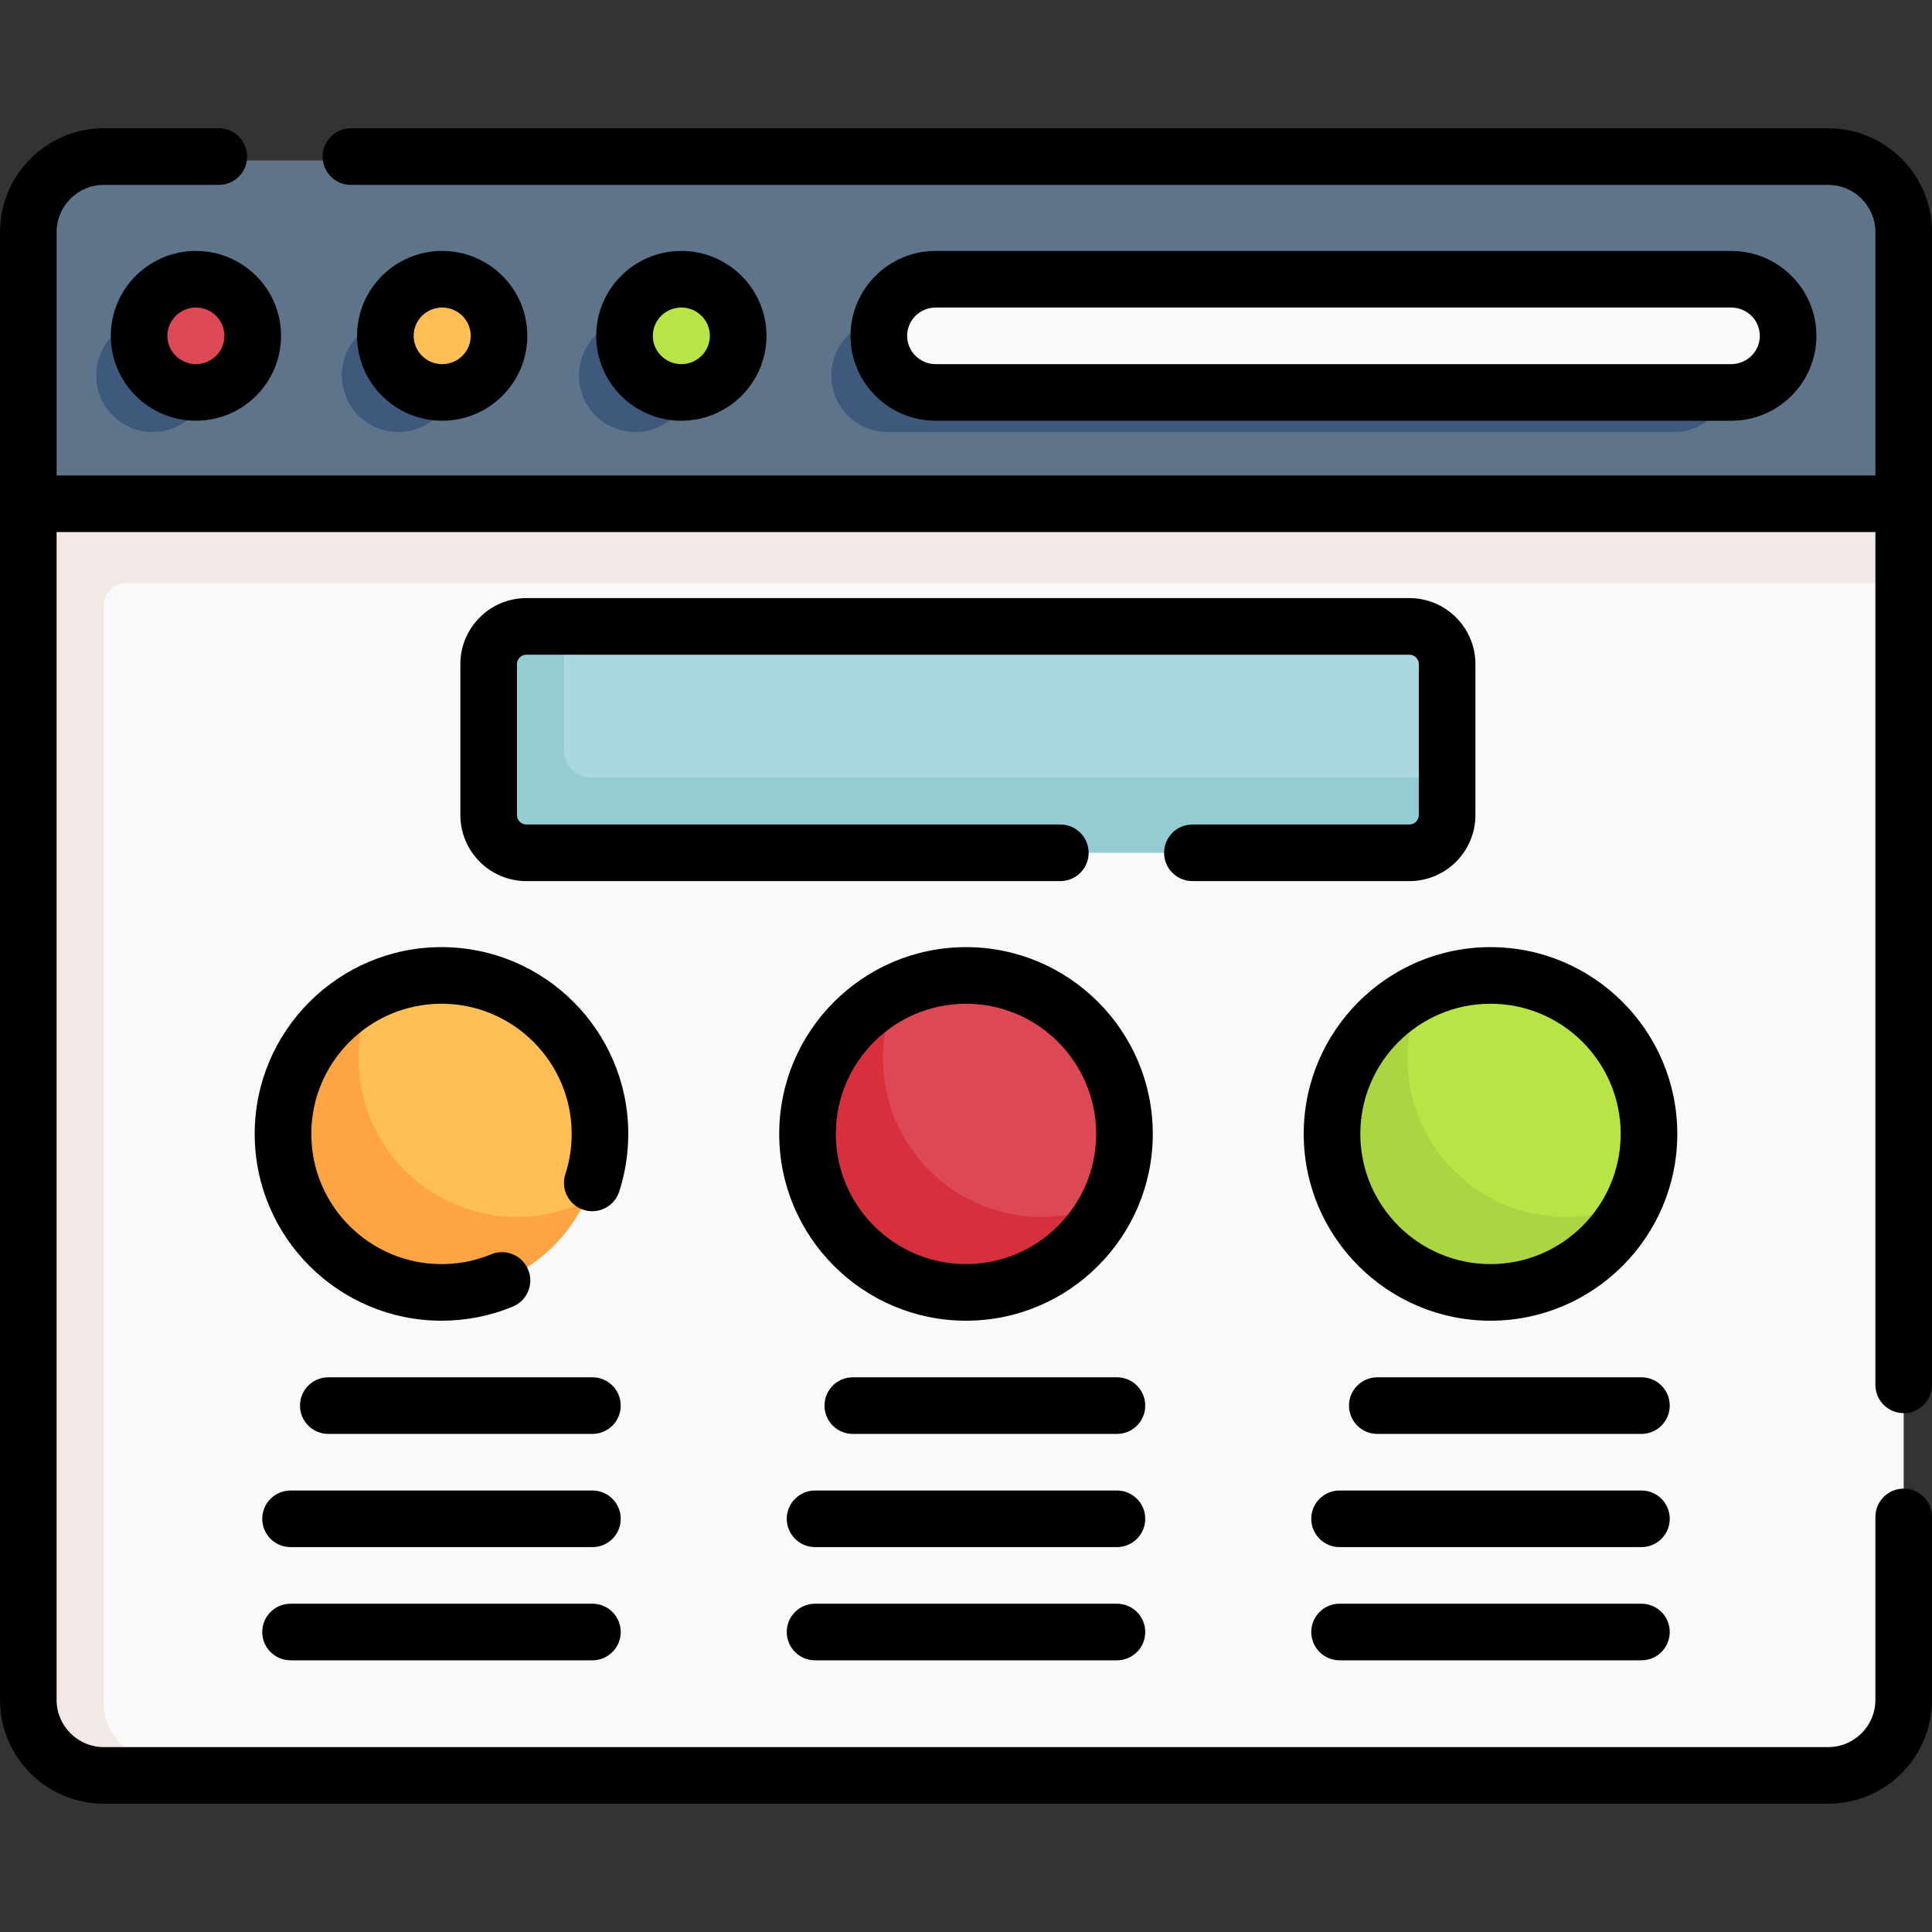 <svg id="Capa_1" enable-background="new 0 0 512 512" height="512" viewBox="0 0 512 512" width="512" xmlns="http://www.w3.org/2000/svg"><rect x="0" y="0" width="512" height="512" fill="#333333" stroke="none"/><g><g><path d="m504.5 134.5v312c0 11.046-8.954 20-20 20h-457c-11.046 0-20-8.954-20-20v-312z" fill="#faf8f8"/><g><path d="m297.998 300.5c0-23.196-18.804-42-42-42-7.031 0-13.659 1.728-19.482 4.782-13.386 7.021-19.327 21.053-19.327 37.218 0 23.196 15.613 36.457 38.809 36.457 16.214 0 30.282-3.645 37.282-17.099 3.014-5.792 4.718-12.376 4.718-19.358z" fill="#dc4955"/><path d="m293.968 318.47c-6.73 14.21-21.2 24.03-37.97 24.03-23.2 0-42-18.8-42-42 0-16.77 9.82-31.24 24.03-37.97-2.59 5.45-4.03 11.54-4.03 17.97 0 23.2 18.8 42 42 42 6.43 0 12.52-1.44 17.97-4.03z" fill="#d82f3c"/></g><g><path d="m436.996 300.5c0-23.196-18.804-42-42-42-7.031 0-13.659 1.728-19.482 4.782-13.386 7.021-19.327 21.053-19.327 37.218 0 23.196 15.613 36.457 38.809 36.457 16.214 0 30.282-3.645 37.282-17.099 3.014-5.792 4.718-12.376 4.718-19.358z" fill="#b7e546"/><path d="m432.966 318.47c-6.73 14.21-21.2 24.03-37.97 24.03-23.2 0-42-18.8-42-42 0-16.77 9.82-31.24 24.03-37.97-2.59 5.45-4.03 11.54-4.03 17.97 0 23.2 18.8 42 42 42 6.43 0 12.52-1.44 17.97-4.03z" fill="#abd641"/></g><path d="m504.5 154.5v-20l-276.011-12.798-220.989 12.798v20 292c0 11.046 8.954 20 20 20h15c-8.28 0-15-6.72-15-15v-291c0-3.314 2.686-6 6-6z" fill="#f0e9e6"/><g><path d="m504.5 62.5v72.5h-497v-72.5c0-11.046 8.954-20 20-20h457c11.046 0 20 8.954 20 20z" fill="#5d748a"/><g fill="#3f597d"><path d="m235.258 114.5c-8.255 0-14.947-6.716-14.947-15s6.692-15 14.947-15h208.315c8.255 0 14.947 6.716 14.947 15s-6.692 15-14.947 15z"/><ellipse cx="168.369" cy="99.5" rx="14.947" ry="15"/><path d="m178.861 110.184 12.874-12.869-13.139 1.179z"/><path d="m158.092 88.608 12.562-12.516-2.693 10.408z"/><ellipse cx="105.534" cy="99.5" rx="14.947" ry="15"/><path d="m116.053 110.157 12.382-12.499-12.674.836z"/><path d="m95.257 88.608 12.371-12.459-2.502 10.351z"/><ellipse cx="40.447" cy="99.5" rx="14.947" ry="15"/><path d="m51.269 109.846 12.721-13.186-13.139 1.381z"/><path d="m30.17 88.608 11.622-12.038-1.753 9.93z"/></g><ellipse cx="181.349" cy="86.5" fill="#b7e546" rx="14.947" ry="15"/><path d="m225.014 88.577 12.971-12.991-3.025 14.276z" fill="#3f597d"/><path d="m454.33 109.915 13.149-13.179-10.185 3.381z" fill="#3f597d"/><ellipse cx="118.446" cy="86.5" fill="#ffbf54" rx="14.947" ry="15"/><ellipse cx="52.995" cy="86.5" fill="#dc4955" rx="14.947" ry="15"/><path d="m248.237 101.5c-8.255 0-14.947-6.716-14.947-15s6.692-15 14.947-15h208.315c8.255 0 14.947 6.716 14.947 15s-6.692 15-14.947 15z" fill="#faf8f8"/></g><path d="m143.393 221 226.628 2c5.523 0 10-4.477 10-10l3.479-7v-30c0-5.523-4.477-10-10-10h-224l-6.107 5c-5.523 0-10 4.477-10 10v30c0 5.523 4.477 10 10 10z" fill="#aad8de"/><path d="m383.5 206v10c0 5.523-4.477 10-10 10h-234c-5.523 0-10-4.477-10-10v-40c0-5.523 4.477-10 10-10h10v33c0 3.866 3.134 7 7 7z" fill="#94ccd4"/><g><path d="m159 300.5c0-23.196-18.804-42-42-42-7.031 0-13.659 1.728-19.482 4.782-13.386 7.021-19.327 21.053-19.327 37.218 0 23.196 15.613 36.457 38.809 36.457 16.214 0 30.282-3.645 37.282-17.099 3.014-5.792 4.718-12.376 4.718-19.358z" fill="#ffbf54"/><path d="m154.97 318.47c-6.73 14.21-21.2 24.03-37.97 24.03-23.2 0-42-18.8-42-42 0-16.77 9.82-31.24 24.03-37.97-2.59 5.45-4.03 11.54-4.03 17.97 0 23.2 18.8 42 42 42 6.43 0 12.52-1.44 17.97-4.03z" fill="#ffa442"/></g></g><g><path d="m29.36 89c0 12.407 10.121 22.5 22.561 22.5s22.56-10.093 22.56-22.5-10.12-22.5-22.56-22.5-22.561 10.093-22.561 22.5zm30.121 0c0 4.136-3.392 7.5-7.561 7.5s-7.56-3.364-7.56-7.5 3.392-7.5 7.561-7.5 7.56 3.364 7.56 7.5z"/><path d="m139.744 89c0-12.407-10.121-22.5-22.561-22.5s-22.56 10.093-22.56 22.5 10.121 22.5 22.561 22.5 22.56-10.093 22.56-22.5zm-30.121 0c0-4.136 3.392-7.5 7.561-7.5s7.561 3.364 7.561 7.5-3.392 7.5-7.561 7.5-7.561-3.364-7.561-7.5z"/><path d="m203.125 89c0-12.407-10.121-22.5-22.561-22.5s-22.561 10.093-22.561 22.5 10.121 22.5 22.561 22.5 22.561-10.093 22.561-22.5zm-30.122 0c0-4.136 3.392-7.5 7.561-7.5s7.561 3.364 7.561 7.5-3.392 7.5-7.561 7.5-7.561-3.364-7.561-7.5z"/><path d="m458.809 111.5c12.439 0 22.561-10.093 22.561-22.5s-10.121-22.5-22.561-22.5h-210.849c-12.44 0-22.561 10.093-22.561 22.5s10.121 22.5 22.561 22.5zm-218.41-22.5c0-4.136 3.392-7.5 7.561-7.5h210.849c4.169 0 7.561 3.364 7.561 7.5s-3.392 7.5-7.561 7.5h-210.849c-4.169 0-7.561-3.364-7.561-7.5z"/><path d="m484.5 34h-391.5c-4.142 0-7.5 3.358-7.5 7.5s3.358 7.5 7.5 7.5h391.5c6.893 0 12.5 5.607 12.5 12.5v64.5h-482v-64.5c0-6.893 5.607-12.5 12.5-12.5h30.5c4.142 0 7.5-3.358 7.5-7.5s-3.358-7.5-7.5-7.5h-30.5c-15.164 0-27.5 12.336-27.5 27.5v389c0 15.164 12.336 27.5 27.5 27.5h457c15.164 0 27.5-12.336 27.5-27.5v-48.5c0-4.142-3.357-7.5-7.5-7.5s-7.5 3.358-7.5 7.5v48.5c0 6.893-5.607 12.5-12.5 12.5h-457c-6.893 0-12.5-5.607-12.5-12.5v-309.5h482v226c0 4.142 3.357 7.5 7.5 7.5s7.5-3.358 7.5-7.5v-305.5c0-15.164-12.337-27.5-27.5-27.5z"/><path d="m373.5 218.5h-57.5c-4.143 0-7.5 3.358-7.5 7.5s3.357 7.5 7.5 7.5h57.5c9.649 0 17.5-7.851 17.5-17.5v-40c0-9.649-7.851-17.5-17.5-17.5h-234c-9.649 0-17.5 7.851-17.5 17.5v40c0 9.649 7.851 17.5 17.5 17.5h141.5c4.143 0 7.5-3.358 7.5-7.5s-3.357-7.5-7.5-7.5h-141.5c-1.378 0-2.5-1.122-2.5-2.5v-40c0-1.378 1.122-2.5 2.5-2.5h234c1.379 0 2.5 1.122 2.5 2.5v40c0 1.378-1.121 2.5-2.5 2.5z"/><path d="m256 251c-27.294 0-49.5 22.206-49.5 49.5s22.206 49.5 49.5 49.5 49.5-22.206 49.5-49.5-22.206-49.5-49.5-49.5zm0 84c-19.023 0-34.5-15.477-34.5-34.5s15.477-34.5 34.5-34.5 34.5 15.477 34.5 34.5-15.477 34.5-34.5 34.5z"/><path d="m395 251c-27.294 0-49.5 22.206-49.5 49.5s22.206 49.5 49.5 49.5 49.5-22.206 49.5-49.5-22.206-49.5-49.5-49.5zm0 84c-19.023 0-34.5-15.477-34.5-34.5s15.477-34.5 34.5-34.5 34.5 15.477 34.5 34.5-15.477 34.5-34.5 34.5z"/><path d="m117 251c-27.294 0-49.5 22.206-49.5 49.5s22.206 49.5 49.5 49.5c6.541 0 12.899-1.258 18.9-3.738 3.828-1.583 5.648-5.968 4.066-9.796-1.583-3.829-5.968-5.649-9.796-4.066-4.175 1.725-8.606 2.6-13.17 2.6-19.023 0-34.5-15.477-34.5-34.5s15.477-34.5 34.5-34.5 34.5 15.477 34.5 34.5c0 3.648-.565 7.237-1.679 10.667-1.279 3.94.877 8.17 4.817 9.45 3.941 1.28 8.171-.878 9.45-4.817 1.601-4.929 2.412-10.077 2.412-15.3 0-27.294-22.206-49.5-49.5-49.5z"/><path d="m157 365h-70c-4.142 0-7.5 3.358-7.5 7.5s3.358 7.5 7.5 7.5h70c4.142 0 7.5-3.358 7.5-7.5s-3.358-7.5-7.5-7.5z"/><path d="m157 395h-80c-4.142 0-7.5 3.358-7.5 7.5s3.358 7.5 7.5 7.5h80c4.142 0 7.5-3.358 7.5-7.5s-3.358-7.5-7.5-7.5z"/><path d="m157 425h-80c-4.142 0-7.5 3.358-7.5 7.5s3.358 7.5 7.5 7.5h80c4.142 0 7.5-3.358 7.5-7.5s-3.358-7.5-7.5-7.5z"/><path d="m296 365h-70c-4.142 0-7.5 3.358-7.5 7.5s3.358 7.5 7.5 7.5h70c4.143 0 7.5-3.358 7.5-7.5s-3.357-7.5-7.5-7.5z"/><path d="m296 395h-80c-4.142 0-7.5 3.358-7.5 7.5s3.358 7.5 7.5 7.5h80c4.143 0 7.5-3.358 7.5-7.5s-3.357-7.5-7.5-7.5z"/><path d="m296 425h-80c-4.142 0-7.5 3.358-7.5 7.5s3.358 7.5 7.5 7.5h80c4.143 0 7.5-3.358 7.5-7.5s-3.357-7.5-7.5-7.5z"/><path d="m435 365h-70c-4.143 0-7.5 3.358-7.5 7.5s3.357 7.5 7.5 7.5h70c4.143 0 7.5-3.358 7.5-7.5s-3.357-7.5-7.5-7.5z"/><path d="m435 395h-80c-4.143 0-7.5 3.358-7.5 7.5s3.357 7.5 7.5 7.5h80c4.143 0 7.5-3.358 7.5-7.5s-3.357-7.5-7.5-7.5z"/><path d="m435 425h-80c-4.143 0-7.5 3.358-7.5 7.5s3.357 7.5 7.5 7.5h80c4.143 0 7.5-3.358 7.5-7.5s-3.357-7.5-7.5-7.5z"/></g></g></svg>